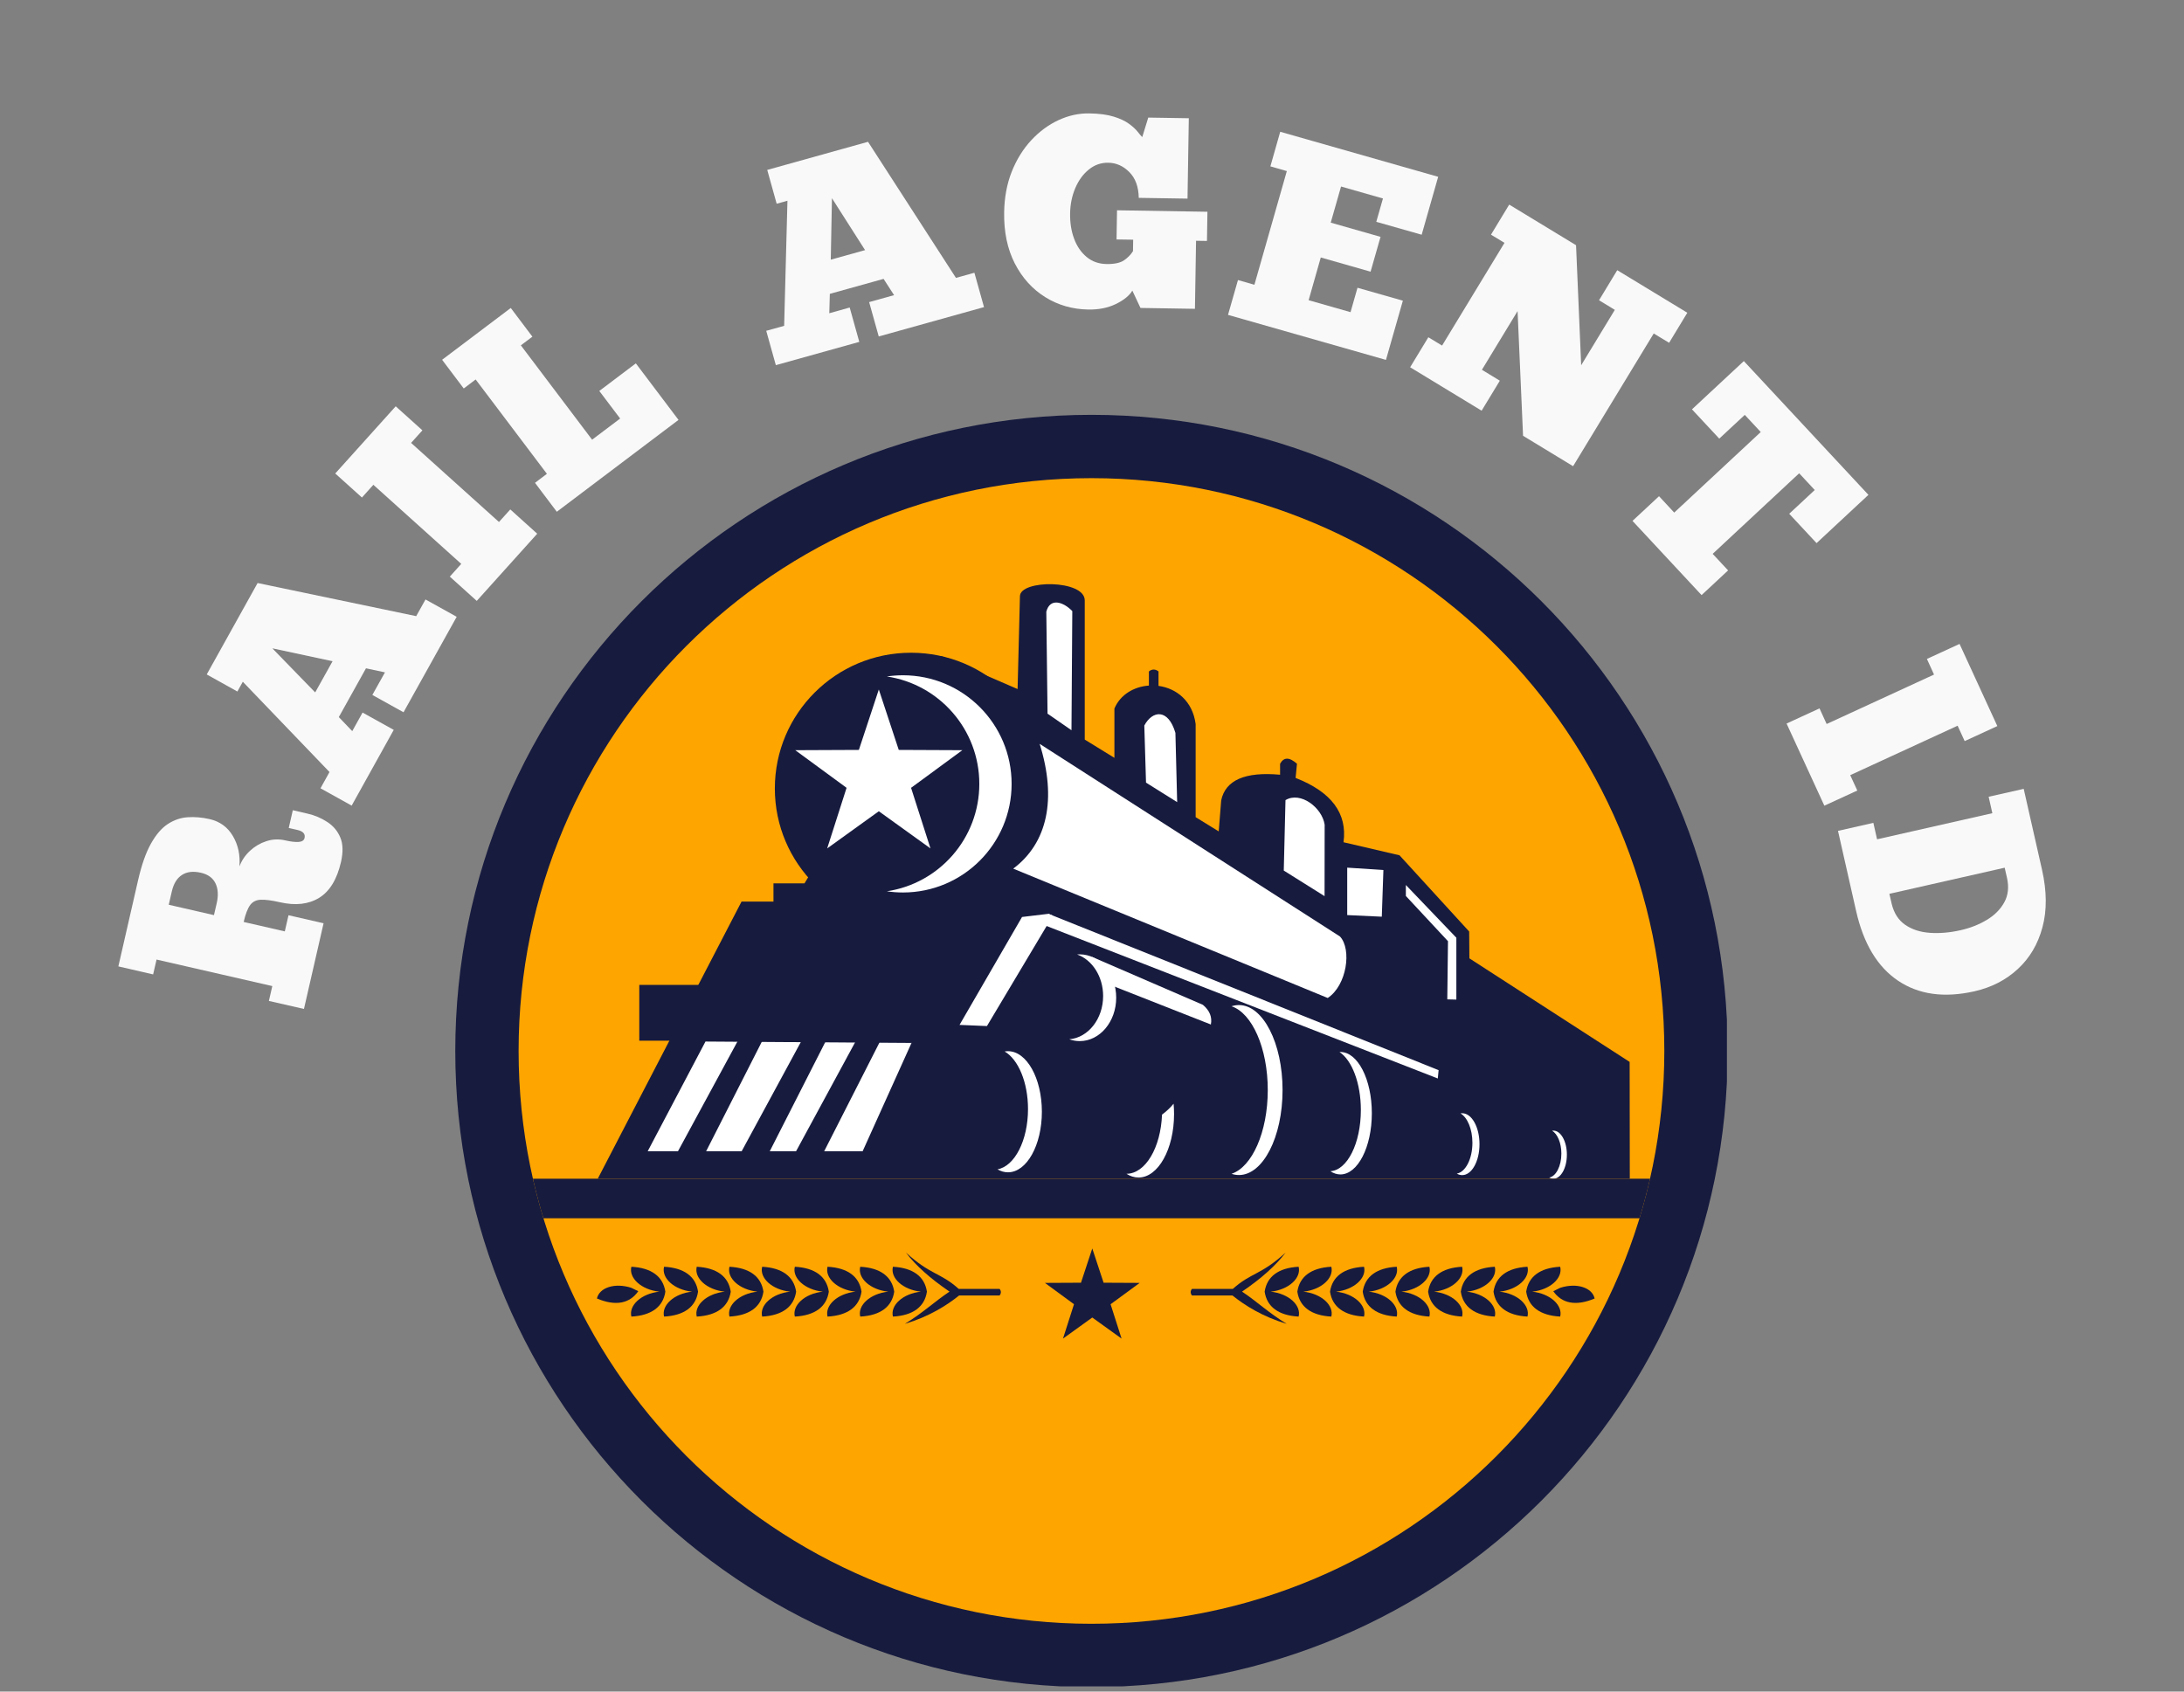 <svg xmlns="http://www.w3.org/2000/svg" xmlns:xlink="http://www.w3.org/1999/xlink" width="772" zoomAndPan="magnify" viewBox="0 0 579 448.5" height="598" preserveAspectRatio="xMidYMid meet" version="1.0"><rect x="0" y="0" width="579" height="448.5" fill="#808080" stroke="none"/><defs><g/><clipPath id="1e1a9ca59e"><path d="M 120.699 109.984 L 457.824 109.984 L 457.824 447.109 L 120.699 447.109 Z M 120.699 109.984 " clip-rule="nonzero"/></clipPath></defs><g fill="#f9f9f9" fill-opacity="1"><g transform="translate(80.175, 269.272)"><g><path d="M -48.797 -13.047 L -43.562 -35.922 C -42.625 -40.004 -41.484 -43.238 -40.141 -45.625 C -38.805 -48.008 -37.312 -49.738 -35.656 -50.812 C -34 -51.883 -32.242 -52.477 -30.391 -52.594 C -28.535 -52.719 -26.602 -52.551 -24.594 -52.094 C -21.875 -51.469 -19.816 -49.969 -18.422 -47.594 C -17.035 -45.227 -16.461 -42.547 -16.703 -39.547 C -16.098 -41.141 -15.164 -42.52 -13.906 -43.688 C -12.656 -44.852 -11.219 -45.703 -9.594 -46.234 C -7.969 -46.773 -6.305 -46.852 -4.609 -46.469 C -3.109 -46.125 -1.906 -45.984 -1 -46.047 C -0.102 -46.117 0.414 -46.461 0.562 -47.078 C 0.812 -48.16 0.188 -48.875 -1.312 -49.219 L -3.625 -49.75 L -2.547 -54.453 L 1.312 -53.562 C 3.238 -53.125 4.992 -52.383 6.578 -51.344 C 8.172 -50.312 9.328 -48.938 10.047 -47.219 C 10.766 -45.508 10.82 -43.336 10.219 -40.703 C 9.164 -36.109 7.234 -32.945 4.422 -31.219 C 1.609 -29.5 -1.863 -29.113 -6 -30.062 C -8.156 -30.551 -9.832 -30.77 -11.031 -30.719 C -12.238 -30.676 -13.176 -30.211 -13.844 -29.328 C -14.508 -28.441 -15.086 -26.941 -15.578 -24.828 L -4.672 -22.328 L -3.688 -26.609 L 5.609 -24.484 L 0.406 -1.766 L -8.891 -3.891 L -7.984 -7.828 L -38.672 -14.859 L -39.578 -10.922 Z M -35.438 -29.391 L -23.453 -26.641 L -22.719 -29.812 C -22.25 -31.875 -22.359 -33.625 -23.047 -35.062 C -23.734 -36.5 -25.016 -37.438 -26.891 -37.875 C -28.953 -38.344 -30.641 -38.145 -31.953 -37.281 C -33.266 -36.426 -34.156 -34.973 -34.625 -32.922 Z M -35.438 -29.391 "/></g></g></g><g fill="#f9f9f9" fill-opacity="1"><g transform="translate(92.698, 214.535)"><g><path d="M 28.375 -51 L 14.281 -25.688 L 6.016 -30.281 L 9.359 -36.266 L 4.328 -37.344 L -2.875 -24.406 L 0.688 -20.688 L 3.422 -25.609 L 11.688 -21.016 L 0.531 -0.938 L -7.734 -5.531 L -5.344 -9.844 L -28.328 -33.781 L -29.766 -31.188 L -37.891 -35.719 L -24.406 -59.953 L 17.641 -51.172 L 20.109 -55.594 Z M -9.141 -30.953 L -4.531 -39.219 L -20.5 -42.641 Z M -9.141 -30.953 "/></g></g></g><g fill="#f9f9f9" fill-opacity="1"><g transform="translate(125.173, 160.663)"><g><path d="M -36.297 -35.125 L -20.266 -52.938 L -13.188 -46.562 L -16.188 -43.234 L 7.109 -22.266 L 10.109 -25.594 L 17.25 -19.156 L 1.219 -1.344 L -5.922 -7.781 L -2.891 -11.156 L -26.188 -32.125 L -29.219 -28.75 Z M -36.297 -35.125 "/></g></g></g><g fill="#f9f9f9" fill-opacity="1"><g transform="translate(146.161, 136.781)"><g><path d="M -28.953 -41.391 L -10.75 -55.125 L -5.016 -47.516 L -8.078 -45.219 L 10.812 -20.203 L 18.25 -25.812 L 12.719 -33.125 L 22.406 -40.438 L 33.719 -25.453 L 1.453 -1.094 L -4.328 -8.766 L -1.172 -11.156 L -20.062 -36.172 L -23.219 -33.781 Z M -28.953 -41.391 "/></g></g></g><g fill="#f9f9f9" fill-opacity="1"><g transform="translate(185.694, 108.803)"><g/></g></g><g fill="#f9f9f9" fill-opacity="1"><g transform="translate(204.652, 97.113)"><g><path d="M 56.219 -15.688 L 28.312 -7.906 L 25.766 -17.016 L 32.375 -18.859 L 29.594 -23.172 L 15.344 -19.203 L 15.203 -14.062 L 20.609 -15.578 L 23.156 -6.469 L 1.031 -0.297 L -1.516 -9.406 L 3.234 -10.719 L 4.109 -43.891 L 1.25 -43.094 L -1.25 -52.062 L 25.469 -59.516 L 48.781 -23.438 L 53.672 -24.797 Z M 15.594 -28.266 L 24.688 -30.797 L 15.906 -44.562 Z M 15.594 -28.266 "/></g></g></g><g fill="#f9f9f9" fill-opacity="1"><g transform="translate(264.727, 81.021)"><g><path d="M 37.625 0.625 L 35.469 -3.969 C 34.676 -2.633 33.223 -1.453 31.109 -0.422 C 28.992 0.609 26.539 1.098 23.75 1.047 C 19.562 0.973 15.766 -0.125 12.359 -2.25 C 8.953 -4.375 6.266 -7.352 4.297 -11.188 C 2.336 -15.031 1.398 -19.551 1.484 -24.75 C 1.547 -28.695 2.219 -32.285 3.5 -35.516 C 4.789 -38.742 6.516 -41.52 8.672 -43.844 C 10.828 -46.164 13.238 -47.941 15.906 -49.172 C 18.57 -50.41 21.301 -51.004 24.094 -50.953 C 26.695 -50.91 28.848 -50.625 30.547 -50.094 C 32.254 -49.562 33.602 -48.926 34.594 -48.188 C 35.594 -47.457 36.352 -46.758 36.875 -46.094 C 37.395 -45.438 37.801 -44.961 38.094 -44.672 L 39.688 -49.844 L 50.438 -49.672 L 50.094 -28.359 L 37.172 -28.562 C 37.117 -31.5 36.285 -33.773 34.672 -35.391 C 33.066 -37.016 31.207 -37.844 29.094 -37.875 C 27.164 -37.906 25.445 -37.305 23.938 -36.078 C 22.426 -34.859 21.227 -33.219 20.344 -31.156 C 19.469 -29.094 19.008 -26.859 18.969 -24.453 C 18.926 -22.004 19.273 -19.773 20.016 -17.766 C 20.754 -15.754 21.859 -14.133 23.328 -12.906 C 24.797 -11.676 26.566 -11.047 28.641 -11.016 C 30.711 -10.984 32.258 -11.316 33.281 -12.016 C 34.301 -12.723 35.086 -13.531 35.641 -14.438 L 35.688 -17.469 L 31.281 -17.531 L 31.406 -25.266 L 55.375 -24.875 L 55.25 -17.141 L 52.359 -17.188 L 52.062 0.859 Z M 37.625 0.625 "/></g></g></g><g fill="#f9f9f9" fill-opacity="1"><g transform="translate(323.806, 82.984)"><g><path d="M 15.594 -48.047 L 57.469 -36.109 L 53.094 -20.75 L 41.062 -24.172 L 42.828 -30.359 L 31.719 -33.531 L 28.984 -23.953 L 42.188 -20.188 L 39.547 -10.953 L 26.344 -14.719 L 23.125 -3.391 L 34.234 -0.219 L 36.078 -6.688 L 48.109 -3.266 L 43.625 12.438 L 1.75 0.5 L 4.391 -8.734 L 8.75 -7.484 L 17.344 -37.625 L 12.984 -38.875 Z M 15.594 -48.047 "/></g></g></g><g fill="#f9f9f9" fill-opacity="1"><g transform="translate(372.294, 96.435)"><g><path d="M 70.203 -5.547 L 66.125 -8.016 L 44.75 27.172 L 31.484 19.109 L 30.031 -13.953 L 20.578 1.609 L 25.328 4.5 L 20.5 12.453 L 1.547 0.938 L 6.375 -7.016 L 10.016 -4.812 L 26.562 -32.047 L 22.984 -34.219 L 27.812 -42.188 L 45.531 -31.422 L 46.891 0.406 L 55.812 -14.281 L 51.625 -16.828 L 56.453 -24.797 L 75.031 -13.516 Z M 70.203 -5.547 "/></g></g></g><g fill="#f9f9f9" fill-opacity="1"><g transform="translate(424.62, 129.343)"><g><path d="M 70.719 1.859 L 56.969 14.656 L 49.719 6.875 L 56.484 0.578 L 52.359 -3.859 L 29.422 17.5 L 33.516 21.891 L 26.484 28.438 L 8.172 8.766 L 15.203 2.219 L 19.234 6.562 L 42.172 -14.797 L 37.938 -19.344 L 31.172 -13.047 L 23.938 -20.812 L 37.688 -33.609 Z M 70.719 1.859 "/></g></g></g><g fill="#f9f9f9" fill-opacity="1"><g transform="translate(460.52, 170.673)"><g/></g></g><g fill="#f9f9f9" fill-opacity="1"><g transform="translate(472.872, 190.194)"><g><path d="M 46.625 -19.469 L 56.641 2.312 L 47.984 6.297 L 46.109 2.219 L 17.641 15.328 L 19.516 19.406 L 10.781 23.422 L 0.766 1.641 L 9.5 -2.375 L 11.391 1.766 L 39.859 -11.344 L 37.969 -15.484 Z M 46.625 -19.469 "/></g></g></g><g fill="#f9f9f9" fill-opacity="1"><g transform="translate(486.864, 218.529)"><g><path d="M 0.406 1.766 L 9.781 -0.359 L 10.766 4 L 41.328 -2.922 L 40.344 -7.281 L 49.641 -9.375 L 54.5 12.094 C 55.781 17.789 55.816 22.867 54.609 27.328 C 53.41 31.797 51.234 35.484 48.078 38.391 C 44.93 41.305 41.102 43.273 36.594 44.297 C 28.57 46.109 21.82 45.176 16.344 41.5 C 10.875 37.832 7.16 31.656 5.203 22.969 Z M 14.031 18.453 L 14.641 21.109 C 15.242 23.586 16.438 25.441 18.219 26.672 C 20 27.898 22.172 28.609 24.734 28.797 C 27.297 28.984 30.031 28.75 32.938 28.094 C 35.477 27.52 37.781 26.613 39.844 25.375 C 41.906 24.145 43.453 22.594 44.484 20.719 C 45.523 18.852 45.766 16.676 45.203 14.188 L 44.594 11.531 Z M 14.031 18.453 "/></g></g></g><g clip-path="url(#1e1a9ca59e)"><path fill="#171b3e" d="M 289.363 109.988 C 382.508 109.988 458.02 185.496 458.02 278.648 C 458.02 371.797 382.508 447.309 289.363 447.309 C 196.211 447.309 120.699 371.797 120.699 278.648 C 120.699 185.496 196.211 109.988 289.363 109.988 " fill-opacity="1" fill-rule="nonzero"/></g><path fill="#ffffff" d="M 336.566 202.449 L 336.566 201.793 L 336.902 201.172 C 339.195 196.934 343.168 198.145 345.707 200.418 L 346.762 201.363 L 346.461 204.477 C 354.508 208.125 359.164 213.656 359.137 221.129 L 372.496 224.238 L 392.281 245.883 L 392.336 252.562 L 431.996 278.191 L 432.082 315.316 L 153.867 315.316 L 172.852 278.723 L 166.684 278.723 L 166.684 258.328 L 183.43 258.328 L 194.887 236.246 L 202.258 236.246 L 202.258 231.406 L 211.703 231.406 C 206.207 227.652 202.621 218.766 202.621 209.051 C 202.621 187.621 220.043 170.262 241.52 170.262 C 244.496 170.262 247.395 170.598 250.18 171.23 C 254.836 172.285 259.18 174.172 263.031 176.727 L 267.082 178.48 L 267.598 158.027 C 267.641 154.898 270.566 153.5 272.191 152.957 C 274.207 152.277 276.703 152.023 279.074 152.098 C 281.438 152.172 283.973 152.586 286.02 153.492 C 287.941 154.336 290.375 156.086 290.375 159.188 L 290.375 194.523 L 292.645 195.922 L 292.645 187.297 L 292.863 186.777 C 294.547 182.773 298.02 180.336 301.789 179.391 L 301.789 175.223 C 304.566 174.023 307.281 174.023 309.934 175.223 L 309.934 179.617 C 314.734 181.109 318.887 185.082 319.75 191.609 L 319.777 191.789 L 319.777 215.098 L 320.672 215.648 L 320.977 211.777 L 321.016 211.598 C 322.48 204.754 328.602 202.309 336.566 202.449 " fill-opacity="1" fill-rule="nonzero"/><path fill="#ffa500" d="M 137.488 278.648 C 137.488 194.77 205.484 126.777 289.363 126.777 C 373.238 126.777 441.23 194.77 441.23 278.648 C 441.23 362.527 373.238 430.52 289.363 430.52 C 205.484 430.52 137.488 362.527 137.488 278.648 " fill-opacity="1" fill-rule="nonzero"/><path fill="#171b3e" d="M 432.035 281.551 L 432.074 312.52 L 158.473 312.52 L 196.59 239.043 L 205.055 239.043 L 205.055 234.203 L 213.285 234.203 L 249.562 173.957 L 269.773 182.691 L 270.395 158.098 C 270.395 153.645 287.578 153.645 287.578 159.188 L 287.578 196.09 L 295.441 200.93 L 295.441 187.859 C 297.012 184.125 300.695 182.039 304.586 181.77 L 304.586 178.02 C 305.426 177.352 306.277 177.352 307.137 178.02 L 307.137 181.852 C 311.789 182.484 316.156 185.766 316.977 191.973 L 316.977 216.66 L 323.094 220.43 L 323.754 212.184 C 324.898 206.824 330.102 204.566 339.363 205.406 L 339.363 202.504 C 340.34 200.703 341.832 200.703 343.84 202.504 L 343.477 206.254 C 352.992 209.977 357.227 215.664 356.18 223.312 L 371.02 226.766 L 389.492 246.98 L 389.551 254.094 L 432.035 281.551 " fill-opacity="1" fill-rule="nonzero"/><path fill="#171b3e" d="M 205.418 209.051 C 205.418 189.176 221.582 173.062 241.52 173.062 C 261.457 173.062 277.621 189.176 277.621 209.051 C 277.621 228.926 261.457 245.039 241.52 245.039 C 221.582 245.039 205.418 228.926 205.418 209.051 " fill-opacity="1" fill-rule="nonzero"/><path fill="#ffffff" d="M 268.188 207.836 C 268.188 191.934 255.293 179.039 239.391 179.039 C 237.938 179.039 236.508 179.148 235.109 179.355 C 248.984 181.426 259.625 193.387 259.625 207.836 C 259.625 222.281 248.984 234.246 235.109 236.312 C 236.508 236.52 237.938 236.629 239.391 236.629 C 255.293 236.629 268.188 223.738 268.188 207.836 " fill-opacity="1" fill-rule="nonzero"/><path fill="#ffffff" d="M 355.242 248.297 L 275.625 197.223 C 280.203 211.84 277.699 223.5 268.621 230.309 L 351.992 264.602 C 357.059 261.258 358.414 251.711 355.242 248.297 " fill-opacity="1" fill-rule="evenodd"/><path fill="#ffffff" d="M 284.277 162.027 C 281.953 159.605 278.367 158.367 277.387 162.191 L 277.715 189.219 L 284.059 193.609 L 284.277 162.027 " fill-opacity="1" fill-rule="evenodd"/><path fill="#ffffff" d="M 312.078 212.676 L 303.82 207.504 L 303.367 192.367 C 305.504 188.355 309.684 187.773 311.613 194.305 L 312.078 212.676 " fill-opacity="1" fill-rule="evenodd"/><path fill="#ffffff" d="M 351.156 237.598 L 340.34 230.816 L 340.797 212.141 C 344.766 209.734 350.52 214.133 351.18 218.66 L 351.156 237.598 " fill-opacity="1" fill-rule="evenodd"/><path fill="#ffffff" d="M 187.031 276.148 L 171.715 305.227 L 228.699 305.227 L 241.645 276.527 L 187.031 276.148 " fill-opacity="1" fill-rule="evenodd"/><path fill="#171b3e" d="M 197.008 273.371 L 179.234 306.168 L 186.73 306.168 L 203.695 272.805 L 197.008 273.371 " fill-opacity="1" fill-rule="evenodd"/><path fill="#171b3e" d="M 213.605 273.887 L 195.836 306.688 L 203.332 306.688 L 220.297 273.324 L 213.605 273.887 " fill-opacity="1" fill-rule="evenodd"/><path fill="#171b3e" d="M 228.074 273.812 L 210.305 306.609 L 217.801 306.609 L 234.766 273.246 L 228.074 273.812 " fill-opacity="1" fill-rule="evenodd"/><path fill="#ffffff" d="M 266.344 278.785 C 266.633 278.734 266.93 278.707 267.23 278.707 C 272.191 278.707 276.211 285.895 276.211 294.766 C 276.211 303.629 272.191 310.82 267.23 310.82 C 266.254 310.82 265.316 310.543 264.438 310.031 C 268.984 309.234 272.535 302.383 272.535 294.051 C 272.535 286.926 269.941 280.883 266.344 278.785 " fill-opacity="1" fill-rule="nonzero"/><path fill="#ffffff" d="M 311.129 292.633 C 311.211 293.527 311.254 294.438 311.254 295.371 C 311.254 304.668 307.035 312.207 301.836 312.207 C 300.711 312.207 299.633 311.855 298.637 311.211 C 303.652 311.211 307.734 304.289 308.062 295.527 C 309.285 294.617 310.305 293.656 311.129 292.633 " fill-opacity="1" fill-rule="nonzero"/><path fill="#ffffff" d="M 326.492 266.797 C 327.129 266.586 327.785 266.477 328.457 266.477 C 334.844 266.477 340.02 276.566 340.02 289.012 C 340.02 301.457 334.844 311.543 328.457 311.543 C 327.785 311.543 327.129 311.434 326.492 311.219 C 331.945 309.402 336.098 300.152 336.098 289.012 C 336.098 277.867 331.945 268.617 326.492 266.797 " fill-opacity="1" fill-rule="nonzero"/><path fill="#ffffff" d="M 355.117 278.93 L 355.355 278.922 C 359.957 278.922 363.688 286.188 363.688 295.152 C 363.688 304.117 359.957 311.383 355.355 311.383 C 354.426 311.383 353.527 311.086 352.688 310.531 C 357.176 310.281 360.777 303.117 360.777 294.309 C 360.777 287.164 358.406 281.098 355.117 278.93 " fill-opacity="1" fill-rule="nonzero"/><path fill="#ffffff" d="M 366.754 230.68 L 366.328 243.047 L 357.16 242.621 L 357.16 230.043 L 366.754 230.68 " fill-opacity="1" fill-rule="evenodd"/><path fill="#ffffff" d="M 279.125 242.754 L 261.648 272.043 L 254.383 271.738 L 270.953 243.125 L 277.953 242.285 L 279.125 242.754 " fill-opacity="1" fill-rule="evenodd"/><path fill="#ffffff" d="M 277.953 242.285 L 381.391 283.738 L 381.176 285.945 L 276.926 245.309 L 277.953 242.285 " fill-opacity="1" fill-rule="evenodd"/><path fill="#ffffff" d="M 285.547 253.062 C 285.777 253.043 286.008 253.031 286.242 253.031 C 291.582 253.031 295.914 258.18 295.914 264.531 C 295.914 270.883 291.582 276.035 286.242 276.035 C 285.277 276.035 284.348 275.867 283.469 275.551 C 288.488 275.129 292.449 270.156 292.449 264.082 C 292.449 258.875 289.539 254.477 285.547 253.062 " fill-opacity="1" fill-rule="nonzero"/><path fill="#ffffff" d="M 289.387 253.652 L 318.902 266.418 C 320.695 267.926 321.398 269.664 321.012 271.633 L 294.781 261.312 L 289.387 253.652 " fill-opacity="1" fill-rule="evenodd"/><path fill="#ffffff" d="M 386.094 265.027 L 386.094 248.625 L 372.707 234.645 L 372.707 237.551 L 383.875 249.543 L 383.691 264.969 L 386.094 265.027 " fill-opacity="1" fill-rule="evenodd"/><path fill="#ffffff" d="M 387.188 295.195 C 387.34 295.172 387.488 295.16 387.641 295.16 C 390.176 295.16 392.23 298.832 392.23 303.363 C 392.23 307.895 390.176 311.566 387.641 311.566 C 387.141 311.566 386.664 311.426 386.215 311.164 C 388.539 310.758 390.352 307.258 390.352 302.996 C 390.352 299.355 389.027 296.27 387.188 295.195 " fill-opacity="1" fill-rule="nonzero"/><path fill="#ffffff" d="M 411.477 299.797 C 411.59 299.777 411.707 299.77 411.824 299.77 C 413.797 299.77 415.395 302.621 415.395 306.145 C 415.395 309.664 413.797 312.52 411.824 312.52 C 411.441 312.52 411.066 312.406 410.719 312.207 C 412.523 311.891 413.934 309.172 413.934 305.859 C 413.934 303.031 412.902 300.629 411.477 299.797 " fill-opacity="1" fill-rule="nonzero"/><path fill="#171b3e" d="M 246.641 261.129 L 169.48 261.129 L 169.48 275.926 L 246.641 275.926 L 246.641 261.129 " fill-opacity="1" fill-rule="evenodd"/><path fill="#171b3e" d="M 244.148 342.469 C 239.328 342.965 235.98 346.117 236.723 349.074 C 242.082 348.777 245.133 346.473 245.734 342.469 C 245.133 338.461 242.082 336.156 236.723 335.859 C 235.98 338.82 239.328 341.969 244.148 342.469 " fill-opacity="1" fill-rule="evenodd"/><path fill="#171b3e" d="M 228.055 349.074 C 233.414 348.777 236.469 346.473 237.066 342.469 C 236.469 338.461 233.414 336.156 228.055 335.859 C 227.316 338.82 230.66 341.969 235.48 342.469 C 230.66 342.965 227.316 346.117 228.055 349.074 " fill-opacity="1" fill-rule="evenodd"/><path fill="#171b3e" d="M 219.387 349.074 C 224.75 348.777 227.801 346.473 228.398 342.469 C 227.801 338.461 224.75 336.156 219.387 335.859 C 218.648 338.82 221.992 341.969 226.812 342.469 C 221.992 342.965 218.648 346.117 219.387 349.074 " fill-opacity="1" fill-rule="evenodd"/><path fill="#171b3e" d="M 210.719 349.074 C 216.078 348.777 219.129 346.473 219.73 342.469 C 219.129 338.461 216.078 336.156 210.719 335.859 C 209.98 338.82 213.324 341.969 218.148 342.469 C 213.324 342.965 209.98 346.117 210.719 349.074 " fill-opacity="1" fill-rule="evenodd"/><path fill="#171b3e" d="M 202.055 349.074 C 207.414 348.777 210.465 346.473 211.062 342.469 C 210.465 338.461 207.414 336.156 202.055 335.859 C 201.312 338.82 204.656 341.969 209.477 342.469 C 204.656 342.965 201.312 346.117 202.055 349.074 " fill-opacity="1" fill-rule="evenodd"/><path fill="#171b3e" d="M 193.383 349.074 C 198.746 348.777 201.797 346.473 202.395 342.469 C 201.797 338.461 198.746 336.156 193.383 335.859 C 192.645 338.82 195.988 341.969 200.812 342.469 C 195.988 342.965 192.645 346.117 193.383 349.074 " fill-opacity="1" fill-rule="evenodd"/><path fill="#171b3e" d="M 184.715 349.074 C 190.078 348.777 193.129 346.473 193.727 342.469 C 193.129 338.461 190.078 336.156 184.715 335.859 C 183.977 338.82 187.32 341.969 192.145 342.469 C 187.32 342.965 183.977 346.117 184.715 349.074 " fill-opacity="1" fill-rule="evenodd"/><path fill="#171b3e" d="M 176.051 349.074 C 181.41 348.777 184.465 346.473 185.062 342.469 C 184.465 338.461 181.41 336.156 176.051 335.859 C 175.312 338.82 178.656 341.969 183.477 342.469 C 178.656 342.965 175.312 346.117 176.051 349.074 " fill-opacity="1" fill-rule="evenodd"/><path fill="#171b3e" d="M 174.809 342.469 C 169.988 342.965 166.645 346.117 167.383 349.074 C 172.742 348.777 175.793 346.473 176.391 342.469 C 175.793 338.461 172.742 336.156 167.383 335.859 C 166.645 338.82 169.988 341.969 174.809 342.469 " fill-opacity="1" fill-rule="evenodd"/><path fill="#171b3e" d="M 158.254 344.281 C 158.867 341.402 162.977 340.031 167.355 341.438 L 169.215 342.344 C 166.918 345.641 163.18 346.355 158.254 344.281 " fill-opacity="1" fill-rule="evenodd"/><path fill="#171b3e" d="M 240.168 332.098 C 246.777 338.129 249.227 337.32 254.168 341.73 L 265.004 341.73 C 265.457 342.297 265.457 342.883 265.004 343.484 L 254.262 343.484 C 250.996 346.105 246.316 349.078 239.875 351.008 C 244.723 348.051 247.762 345.09 251.73 342.453 C 246.605 338.969 242.75 335.516 240.168 332.098 " fill-opacity="1" fill-rule="evenodd"/><path fill="#171b3e" d="M 336.855 342.469 C 341.676 342.965 345.023 346.117 344.281 349.074 C 338.922 348.777 335.871 346.473 335.27 342.469 C 335.871 338.461 338.922 336.156 344.281 335.859 C 345.023 338.82 341.676 341.969 336.855 342.469 " fill-opacity="1" fill-rule="evenodd"/><path fill="#171b3e" d="M 352.949 349.074 C 347.59 348.777 344.535 346.473 343.938 342.469 C 344.535 338.461 347.59 336.156 352.949 335.859 C 353.688 338.82 350.344 341.969 345.523 342.469 C 350.344 342.965 353.688 346.117 352.949 349.074 " fill-opacity="1" fill-rule="evenodd"/><path fill="#171b3e" d="M 361.617 349.074 C 356.258 348.777 353.203 346.473 352.605 342.469 C 353.203 338.461 356.258 336.156 361.617 335.859 C 362.355 338.82 359.012 341.969 354.191 342.469 C 359.012 342.965 362.355 346.117 361.617 349.074 " fill-opacity="1" fill-rule="evenodd"/><path fill="#171b3e" d="M 370.285 349.074 C 364.926 348.777 361.875 346.473 361.273 342.469 C 361.875 338.461 364.926 336.156 370.285 335.859 C 371.023 338.82 367.68 341.969 362.859 342.469 C 367.68 342.965 371.023 346.117 370.285 349.074 " fill-opacity="1" fill-rule="evenodd"/><path fill="#171b3e" d="M 378.949 349.074 C 373.59 348.777 370.539 346.473 369.941 342.469 C 370.539 338.461 373.59 336.156 378.949 335.859 C 379.691 338.82 376.348 341.969 371.527 342.469 C 376.348 342.965 379.691 346.117 378.949 349.074 " fill-opacity="1" fill-rule="evenodd"/><path fill="#171b3e" d="M 387.621 349.074 C 382.258 348.777 379.207 346.473 378.609 342.469 C 379.207 338.461 382.258 336.156 387.621 335.859 C 388.359 338.82 385.016 341.969 380.191 342.469 C 385.016 342.965 388.359 346.117 387.621 349.074 " fill-opacity="1" fill-rule="evenodd"/><path fill="#171b3e" d="M 396.289 349.074 C 390.926 348.777 387.875 346.473 387.277 342.469 C 387.875 338.461 390.926 336.156 396.289 335.859 C 397.027 338.82 393.684 341.969 388.859 342.469 C 393.684 342.965 397.027 346.117 396.289 349.074 " fill-opacity="1" fill-rule="evenodd"/><path fill="#171b3e" d="M 404.953 349.074 C 399.59 348.777 396.539 346.473 395.945 342.469 C 396.539 338.461 399.59 336.156 404.953 335.859 C 405.691 338.82 402.348 341.969 397.527 342.469 C 402.348 342.965 405.691 346.117 404.953 349.074 " fill-opacity="1" fill-rule="evenodd"/><path fill="#171b3e" d="M 406.195 342.469 C 411.016 342.965 414.359 346.117 413.621 349.074 C 408.262 348.777 405.211 346.473 404.609 342.469 C 405.211 338.461 408.262 336.156 413.621 335.859 C 414.359 338.82 411.016 341.969 406.195 342.469 " fill-opacity="1" fill-rule="evenodd"/><path fill="#171b3e" d="M 422.75 344.281 C 422.137 341.402 418.027 340.031 413.648 341.438 L 411.789 342.344 C 414.086 345.641 417.824 346.355 422.75 344.281 " fill-opacity="1" fill-rule="evenodd"/><path fill="#171b3e" d="M 340.836 332.098 C 334.227 338.129 331.777 337.32 326.836 341.73 L 316 341.73 C 315.547 342.297 315.547 342.883 316 343.484 L 326.746 343.484 C 330.008 346.105 334.688 349.078 341.129 351.008 C 336.281 348.051 333.242 345.09 329.277 342.453 C 334.398 338.969 338.254 335.516 340.836 332.098 " fill-opacity="1" fill-rule="evenodd"/><path fill="#ffffff" d="M 246.676 224.945 L 232.984 215.09 L 219.293 224.945 L 224.434 208.879 L 210.832 198.902 L 227.695 198.828 L 232.984 182.809 L 238.27 198.828 L 255.133 198.902 L 241.531 208.879 L 246.676 224.945 " fill-opacity="1" fill-rule="evenodd"/><path fill="#171b3e" d="M 297.34 354.91 L 289.574 349.32 L 281.809 354.91 L 284.727 345.797 L 277.012 340.141 L 286.578 340.094 L 289.574 331.012 L 292.574 340.094 L 302.141 340.141 L 294.426 345.797 L 297.34 354.91 " fill-opacity="1" fill-rule="evenodd"/><path fill="#171b3e" d="M 141.281 312.52 L 437.441 312.52 C 436.633 316.066 435.703 319.566 434.648 323.012 L 144.07 323.012 C 143.02 319.566 142.086 316.066 141.281 312.52 " fill-opacity="1" fill-rule="nonzero"/></svg>